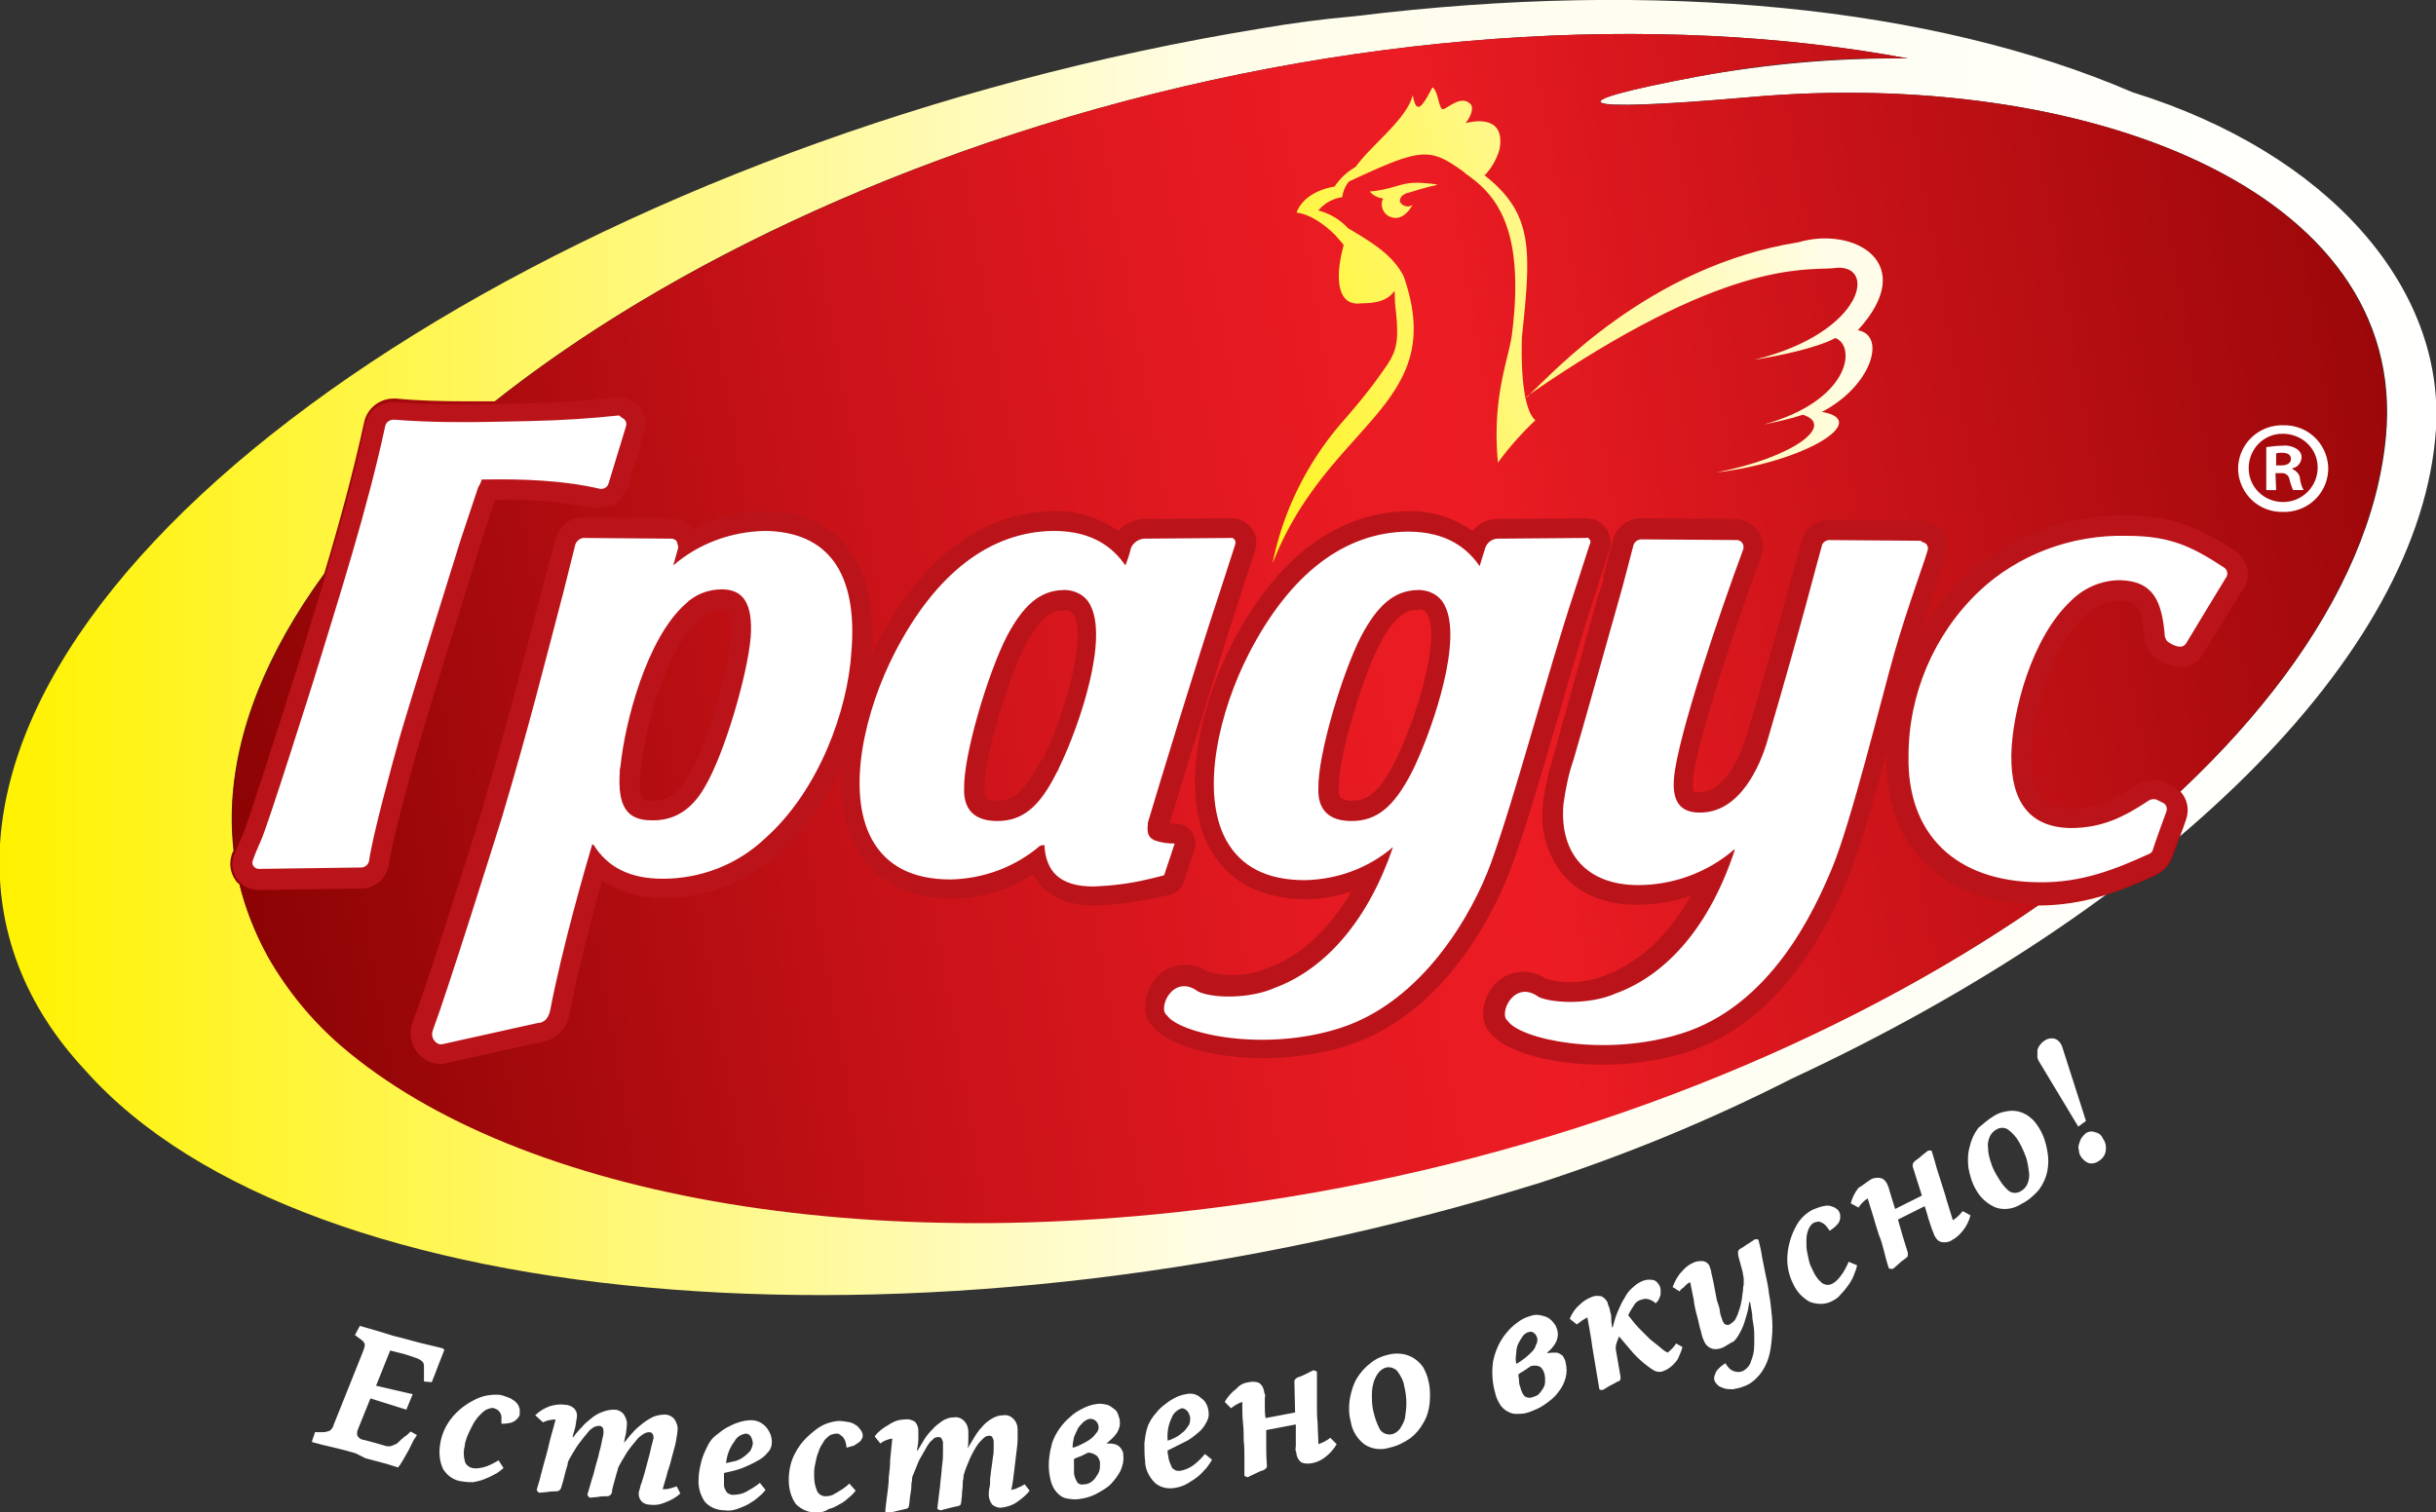 <svg id="Layer_1" xmlns="http://www.w3.org/2000/svg" viewBox="0 0 345.9 214.8"><rect x="0" y="0" width="345.9" height="214.8" fill="#333333" stroke="none"/><style>.st3{fill:#fff}</style><linearGradient id="SVGID_1_" gradientUnits="userSpaceOnUse" x1="39.599" y1="3.401" x2="385.552" y2="3.401" gradientTransform="matrix(1 0 0 -1 -39.64 95.36)"><stop offset="0" stop-color="#fff200"/><stop offset=".5" stop-color="#fffde9"/><stop offset="1" stop-color="#fff"/></linearGradient><path d="M302.8 13.1C274.5.9 235.4-3 192.4 2.3c-4.6.4-9 1-13.1 1.7C85.7 19.2 3 71.5 0 119.9c-.7 12.2 3.6 23 12.1 32.1 31.4 35.4 121.9 42.3 206.5 16 12.3-4 24.2-8.9 35.8-14.8 52.4-24.4 89.4-59.8 91.5-92.3 1.2-20-15.1-39.1-43.1-47.8zm36 48.9c-4.2 45.1-72.4 94.3-155.9 107.9-58 9.4-109.3.2-134.4-21.4-4.1-3.6-7.6-7.9-10.4-12.6-22.2-39.4 29-93 109.7-118.1 43.3-13.5 87.8-16.1 123.1-9.5-10.1-.1-20.1.8-30 2.6-20.2 3.8-18.2 5.1 7.5 2.9 47-4.2 93.7 12.8 90.4 48.2z" fill="url(#SVGID_1_)"/><linearGradient id="SVGID_2_" gradientUnits="userSpaceOnUse" x1="71.13" y1="-20.529" x2="406.34" y2="37.7" gradientTransform="matrix(1 0 0 -1 -39.64 95.36)"><stop offset="0" stop-color="#8b0304"/><stop offset=".07" stop-color="#9b0709"/><stop offset=".27" stop-color="#c81218"/><stop offset=".43" stop-color="#e31921"/><stop offset=".53" stop-color="#ed1c24"/><stop offset="1" stop-color="#8b0304"/></linearGradient><path d="M248.4 13.8c-25.7 2.3-27.7.9-7.5-2.9 9.9-1.9 19.9-2.8 30-2.6-35.3-6.6-79.8-4-123.1 9.5-31 9.7-57.7 23.5-77.5 39.2h-3.7c-4 0-7.4-.1-10.4-.4h-.3c-2 0-3.8 1.4-4.2 3.4-1.5 6.9-3.5 14.3-5.7 21.6-9.5 13.1-14.2 26.4-12.8 39.1 0 .1-.1.3-.2.4l-.1.3c-.4 1.3-.2 2.6.6 3.7.1.2.3.3.5.5.9 3.6 2.3 7.1 4.1 10.4 2.7 4.7 6.2 9 10.4 12.6 25.2 21.6 76.5 30.9 134.4 21.4 41.2-6.7 78.6-22.1 106.5-41.4 6.6 0 11.9-2.1 16.7-4.3 1-.5 1.8-1.3 2.3-2.4.2-.5 2-5.4 2-5.5.5-1.4.2-2.9-.8-4 17-16 27.5-33.4 29.1-50.3 3.4-35.5-43.3-52.5-90.3-48.3z" fill="url(#SVGID_2_)"/><path d="M317.3 78.2c-5.1-3.3-8.7-4.9-15.3-5-11.9-.2-23 5.9-29.1 16.2l2.8-8.7.6-1.8c.4-1.1.2-2.4-.5-3.4s-1.9-1.6-3.2-1.6l-12.8-.1c-1.8 0-3.4 1.1-3.9 2.8l-1 3.5c-1.1 4.3-3.3 12.3-6.9 24.4-.6 1.9-2.7 8-6.8 8-.2 0-.5 0-.7-.1-.1-.3-.2-.7-.1-1v-.7c.5-5.2 6-21.8 9.7-31.7.2-.4.2-.9.2-1.4 0-.8-.2-1.5-.6-2.1-.7-1.1-1.9-1.7-3.2-1.8l-13.5-.1c-1.9 0-3.5 1.3-4 3.1l-1.5 5.8c.1-.2.2-.3.3-.4-.5 1.3-.9 2.6-1.3 4l-6.1 21.9c-.6 1.9-1 3.9-1.3 5.9 0 .6-.1 1.1-.1 1.6-.1 3.3 1 6.4 3.1 8.9 2.4 2.7 6 4.1 10.3 4.1 2.6 0 5.2-.4 7.7-1.3-3.1 5.5-7.2 9.4-11.9 11.2l-.2.1c-2.7 1.1-5.7 1.3-8.5.5-2.4-1.7-5.8-1.2-7.6 1.2-1.5 2-1.9 4.9-.2 6.6 3.3 4 16.6 6.1 27.6 2.7 14.6-4.5 21-19.9 23.2-25 1.5-3.7 3.6-10.9 5.4-17.6v.7c-.1 6 1.7 11.2 5.3 14.8 3.8 3.9 9.3 5.9 16.1 6s12-2.1 16.8-4.3c1-.4 1.7-1.2 2.1-2.2l2-5.5c.1-.4.2-.9.2-1.3 0-1.5-.8-2.8-2.1-3.5l-.8-.4c-1.3-.6-2.8-.5-4 .2-3.3 2.2-5.9 3.5-9.5 3.5-1.4.1-2.8-.4-3.9-1.3-1.1-1.2-1.7-3.3-1.7-6.2.1-5.2 2.5-15.1 7.6-19.9 1.3-1.3 3-2.1 4.9-2.2 2.1 0 3.2.3 3.6 5.4.1 1.2.8 2.3 1.9 3 4.1 2.5 6.1-.2 6.4-.8l5.8-9.4c.4-.6.6-1.3.6-2.1-.1-1.3-.8-2.5-1.9-3.2zm-51.2 13.6l-2.4 8.8c-2 7.4-4.7 17.4-6.4 21.6-1.9 4.5-7.6 18-19.6 21.8-5.2 1.6-10.7 1.9-16 1 3 .2 5.9-.3 8.7-1.4 8.2-3.1 14.8-10.9 18.5-22.1v-.3c.4-1.2-.1-2.5-1.2-3.1-1-.7-2.4-.6-3.4.2-3.3 2.9-7.5 4.5-11.9 4.5-2.7 0-4.8-.8-6.1-2.2-1.2-1.4-1.8-3.2-1.7-5.1 0-.4 0-.7.1-1.1.2-1.6.6-3.3 1.1-4.9L233 84s.8-3.1 1.2-4.6l9.6.1c-2.4 6.6-8.6 24.3-9.1 30.8v1.1c-.1 1.8.5 3.6 1.6 5 1.3 1.3 3 2.1 4.9 2 5.5 0 10-4.3 12.3-12.1 3.6-12.2 5.8-20.2 6.9-24.5l.6-2.1 9 .1-3.9 12zm38.8 26.7c-.2 0-.4 0-.5.1.2 0 .3-.1.5-.1zm4.9-31.5c-.7-3.4-2.7-7.3-8.8-7.4-3.3 0-6.5 1.4-8.8 3.7-6.7 6.2-9.3 18-9.4 23.9-.1 4.5 1 8 3.2 10.2 2.1 2 5 3.1 7.9 3 3.4 0 6.7-.8 9.6-2.5-.1.4-.3.7-.4 1-4.1 1.8-8.5 3.5-13.8 3.5s-9.3-1.5-12-4.3c-2.5-2.6-3.7-6.2-3.7-10.7 0-8.1 3.3-15.8 9.1-21.4 5.2-4.8 12.1-7.4 19.2-7.3 3.8-.1 7.6 1 10.8 3.2-.8 1.5-2 3.5-2.9 5.1zM59.5 105.7c1-3.8 8.6-27.8 8.6-28.1 0 0 1.5-4.6 2.2-6.6 4.7-.2 9.5.3 14.1 1.2l2.9-.4 1.8-2.3 2.4-8.2c.1-.4.2-.7.2-1.1 0-.9-.3-1.7-.9-2.4-.8-.9-2-1.4-3.3-1.3-3.8.4-8 .7-12.3.8l-4.9.1c-4.2.1-9.2.1-14.2-.3-2-.1-3.8 1.2-4.2 3.1-2.3 10.9-6.1 23-9.4 33.7l-.6 1.9c-3.2 10.1-6.8 21.4-7.4 22.7l-1.2 2.8-.1.2c-.7 1.9.4 4.1 2.3 4.7.4.1.9.2 1.3.2l14.5-.2c1.9 0 3.6-1.4 3.9-3.4.4-3 2.6-11.1 3.8-15.4l.5-1.7zm-5.5-1.5l-.5 1.7c-1.1 4.1-2.9 10.7-3.6 14.5l-10.2.1c1.2-2.7 6.1-18.3 7.6-23.2l.6-1.9c3.2-10.4 6.8-22 9.2-32.8 4.7.4 9.4.4 13.3.4l4.9-.1c3.5 0 6.9-.3 10-.6-.5 1.8-.8 2.8-1.2 4-5.2-.9-10.4-1.2-15.6-1h-.3c-1.1.1-2.1.8-2.6 1.9l-.3.7c0 .1-.2.5-.2.6l-2.4 7.4c-.3 1-7.7 24.4-8.7 28.3zm36.9-46.5zm75.2 69.4c.9-.2 1.7-.9 2-1.9l1.5-4.5c.5-1.5-.3-3.1-1.8-3.6-.3-.1-.5-.1-.8-.1-.4 0-.6 0-.9-.1 1.5-5 6.8-22.4 9.9-31.9l2.2-6.8c.1-.4.2-.8.2-1.2 0-.7-.2-1.4-.7-2-.7-.9-1.8-1.5-2.9-1.4l-12.5.1c-1.4.1-2.6.7-3.5 1.7-2.7-1.9-5.9-2.9-9.2-2.8-10.1.1-18.7 6.6-25 18.7-.3.6-.6 1.1-.8 1.7v-.2c.5-7-.9-12.3-4.1-15.8-2.6-2.9-6.4-4.4-11.1-4.4-3.6 0-7.1.9-10.2 2.6-.7-1-1.9-1.5-3.1-1.6l-12.4-.1c-1.9-.1-3.5 1.2-4 3L76.1 87c-2.4 9.4-4.2 16.1-7.7 28.2-.8 2.5-7.7 24.7-9.8 29.9-.5 1.3-.4 2.8.4 4 .8 1.3 2.2 2 3.7 2 .2 0 .4 0 .6-.1l13.5-3c1-.1 1.9-.6 2.7-1.3.7-.8 1.2-1.7 1.4-2.8 1.2-6.5 3.3-14.1 4.6-18.9 2.5 1.7 5.6 2.6 8.6 2.5 6.1.1 12-2.2 16.5-6.3 3.8-3.5 6.8-7.6 8.9-12.3-.4 3.9.3 7.9 2 11.5 1.8 3.3 5.6 7.2 13.7 7.2 4.1 0 8-1.2 11.5-3.4 1.2 2.3 3.7 4.4 8.8 4.4 2.7-.1 5.5-.4 8.1-1l2.5-.5zm-47.9-34.7c-.6 7.7-4.3 18.4-11.4 24.7-3.4 3.2-7.9 5-12.6 4.9-4.7 0-6.5-2-7.5-3.5-.4-.6-.9-1-1.6-1.2l-.3-.1c-1.5-.5-3.1.4-3.5 1.9v.1c-1 3.2-4.2 14.2-6 23.5L64.8 145c2.6-7.5 7.9-24.4 9.1-28 3.6-12.1 5.3-19 7.8-28.4l2.4-9.3 8.7.1-.1.2c-.1.3-.1.5-.1.8 0 .9.5 1.8 1.2 2.4.7.5 1.6.6 2.4.4-.3.2-.7.5-1 .8-6.1 5.4-9.5 18.1-10.2 24.9l-.1.9c-.2 2.3-.2 5.5 1.9 7.7 1.4 1.4 3.4 2.2 5.4 2.1 2.9 0 7-1 9.9-6 3.1-5.2 6.6-17.2 7-22.8 0-.5.1-1 .1-1.6.1-2.2-.6-4.4-1.9-6.1-1.3-1.3-3.1-2.1-5-2-1.5 0-3.1.3-4.4 1 3-2.4 6.7-3.7 10.5-3.7 3.1 0 5.4.9 7 2.6 2.3 2.1 3.2 6.1 2.8 11.4zm-19-4.3c.9-.9 2-1.4 3.3-1.4.3 0 .6 0 .9.2.1.1.6.7.4 3.4-.3 4.7-3.5 15.8-6.2 20.2-1.7 2.9-3.6 3.2-5 3.2-.4.1-.9 0-1.3-.3-.1-.1-.6-.7-.4-3.4l.1-.7c.6-6.2 3.6-17.2 8.2-21.2zm48.3 20.4c-2.5 4.8-4.3 5.2-5.9 5.2-.5.1-1.1-.1-1.5-.3-.3-.4-.4-.9-.3-1.4-.1-4.3 3.3-15.5 5.7-20.2 2.3-4.5 4.1-5.1 5.5-5.1.6-.2 1.2.2 1.5.7 1.7 3.1-1 13.3-4.4 20.4-.2 0-.6.7-.6.7zm14.9 13.6c-2.3.5-4.6.8-7 .9-3.7 0-4-1.3-4.1-3.2-.1-1.6-1.4-2.8-3-2.7h-.1c1.9-1.7 3.4-3.7 4.5-6l.4-.9c.1-.2 8.5-17.8 4.3-25.6-1.3-2.4-3.8-3.8-6.5-3.6-5.7.1-8.7 4.7-10.5 8.2-2.8 5.5-6.4 17.6-6.3 22.9-.1 2 .6 4 2 5.4 1.5 1.4 3.5 2.1 5.6 2 .9 0 1.7-.1 2.6-.3-2.7 1.8-5.9 2.8-9.1 2.9-4.3 0-7.1-1.3-8.6-4.2-3.2-5.9-.5-16.5 3.3-23.9 3.6-7.1 10.1-15.5 20-15.6 4.6 0 6.6 1.9 7.8 3.7.9 1.3 2.7 1.6 4 .7.5-.4.9-.9 1.1-1.5 0 0 .4-1.4.5-1.8l8.7-.1-1.3 4c-3.3 10.1-9.1 29.1-10.2 32.8l-.1.4c-.1.4-.1.9-.1 1.3-.1 1.8 1 3.5 2.7 4.2h-.6zm58.8-20.1c1.7-5.9 3.5-12.1 5.1-17l2.2-6.8c.6-1.8-.3-3.8-2.1-4.4-.4-.1-.9-.2-1.3-.2l-12.5.1c-1.4 0-2.7.7-3.5 1.7-2.7-1.9-5.9-2.9-9.1-2.8-10.1.1-18.7 6.6-25 18.7-4.3 8.3-7.7 21-3.2 29.2 1.8 3.3 5.6 7.2 13.7 7.2 2.2 0 4.4-.4 6.4-1.1-3.1 5.3-7.1 9.1-11.7 10.8l-.2.1c-2.7 1.1-5.7 1.3-8.5.5-2.4-1.7-5.8-1.2-7.6 1.2-1.5 2-1.9 4.9-.2 6.6 3.3 4.1 16.6 6.2 27.6 2.7 15.1-4.8 22-21.8 23.2-25.1 2.1-5.5 4.4-13.6 6.7-21.4zm-31.6 41.1c-5.3 1.6-10.9 1.9-16.3.9 3.1.3 6.1-.2 9-1.3 8.1-3.1 14.7-10.8 18.4-21.7.1-.3.1-.6.1-.9 0-.9-.5-1.8-1.2-2.3-.4-.3-.9-.4-1.4-.5 2-1.7 3.6-3.8 4.8-6.2l.4-.9c.1-.2 8.5-17.8 4.3-25.7-1.3-2.4-3.8-3.8-6.5-3.6-5.7.1-8.7 4.7-10.5 8.2-2.8 5.5-6.4 17.6-6.3 22.9-.1 2 .6 4 2 5.4 1.5 1.4 3.5 2.1 5.6 2 .9 0 1.7-.1 2.6-.3-2.7 1.8-5.9 2.9-9.1 2.9-4.3 0-7.1-1.3-8.6-4.2-3.2-5.9-.5-16.5 3.3-23.9 3.6-7.1 10.1-15.5 20-15.6 4.6 0 6.6 1.9 7.8 3.7.9 1.3 2.7 1.6 4 .7.5-.4.9-.9 1.1-1.5l.5-1.8 8.7-.1c-.6 1.9-1.3 4-1.3 4-1.6 5-3.5 11.2-5.2 17.2-2.2 7.7-4.6 15.7-6.5 21.1-3 7.9-9.9 18.4-19.7 21.5zm2.4-29.4c-.6.1-1.1-.1-1.6-.4-.3-.4-.4-.9-.3-1.4-.1-4.3 3.3-15.5 5.7-20.2 2.3-4.5 4.1-5.1 5.5-5.1.6-.1 1.2.1 1.4.7 1.7 3.1-1 13.3-4.4 20.4l-.4.8c-2.5 4.8-4.3 5.2-5.9 5.2zm-9.6 29h-.2.2zm48 .9h-.2.2z" fill="#ba141a"/><path class="st3" d="M302 76.1c6 0 9.1 1.4 13.8 4.5.5.3.6 1 .3 1.4 0 0-5 8.2-5.7 9.4-.6.9-1.9.2-2.5-.2-.3-.2-.4-.5-.5-.8-.4-5-1.6-7.9-6.4-8-2.6 0-5.1 1.1-6.9 2.9-5.7 5.3-8.4 16-8.5 21.9-.1 6.8 2.7 10.3 8.4 10.4 4.4 0 7.5-1.5 11.1-3.9.3-.2.8-.3 1.2-.1l.8.4c.5.2.7.8.5 1.3 0 0-1.8 4.9-1.9 5.4-.1.3-.3.5-.6.6-4.6 2.1-9.5 4.1-15.6 4-11.8-.1-18.7-6.8-18.5-17.9 0-8.8 3.6-17.3 10-23.4 5.5-5.2 13.1-8.1 21-7.9zM88.7 59.6c.2.2.3.6.2.9l-2.5 8.2c-.1.3-.3.5-.5.6-.2.1-.5.2-.8.1-5.2-1.2-11-1.4-16.5-1.3h-.2c-.1.4-.3.8-.5 1.1l-2.5 7.5s-7.6 24.3-8.7 28.2-3.8 13.8-4.3 17.4c-.1.5-.6.9-1.1.9l-14.5.2c-.3 0-.6-.1-.8-.4-.2-.2-.2-.5-.1-.8.3-.9.7-1.8 1.1-2.7.9-1.8 7.6-23.1 7.6-23.1 3.5-11.4 7.6-24.2 10.1-35.9.1-.5.6-.9 1.2-.9 5.1.4 10.2.4 14.5.3l4.9-.1c4.6-.1 8.9-.4 12.6-.8.3.3.6.4.8.6zm11.3 52.3c-1.8 3.1-4.3 4.7-7.5 4.6-3.5 0-4.8-2-4.5-6.8 0-.3 0-.5.1-.8.6-6.2 3.7-18.2 9.2-23.1 1.4-1.4 3.3-2.1 5.2-2.1 3.1 0 4.4 2.1 4.1 6.7-.4 5.2-3.7 16.7-6.6 21.5zm8.6-36.5c-4.8.1-9.4 1.8-13 4.9.3-1.1.7-2.5.7-2.5v-.2l-.2-.7c-.2-.3-.5-.4-.8-.4l-12.4-.1c-.5 0-1 .4-1.2.9L80 84.1c-3 11.4-4.7 18.4-8.7 31.9-1 3.2-7.8 24.9-9.8 30.2-.2.5-.2 1 .1 1.5.3.4.7.7 1.2.6l13.5-3c.5 0 .9-.2 1.2-.5.3-.3.5-.8.6-1.2 1.8-9.4 5.2-21 6-23.7l.2.1c2 3.2 5.2 4.8 9.8 4.8 5.4 0 10.6-2 14.5-5.7 7.7-6.8 11.8-18.3 12.3-26.6.9-11.1-3.3-17-12.3-17.1zm66.3 1l-12.5.1c-.8.1-1.5.6-1.8 1.3-.2.8-.4 1.5-.8 2.5-1.6-2.3-4.4-4.9-10.2-4.9-9 .1-16.7 6-22.5 17.2-4.3 8.3-7 19.8-3.3 26.6 2.1 3.8 5.8 5.7 11.2 5.7 4.7-.1 9.2-1.8 12.7-4.8l.6-.1c.2 3.8 2.2 5.9 7 5.9 2.5-.1 5.1-.4 7.6-1 .9-.2 1.7-.4 2.4-.6l1.5-4.5c-.9 0-1.8-.1-2.7-.4-1.3-.5-1.2-1.4-1.1-2.6 1.4-4.7 6.9-22.8 10.2-32.7l2.2-6.8c.1-.3 0-.7-.3-.8 0-.1-.1-.2-.2-.1zm-33.3 40.2c-3.1 0-4.8-1.5-4.7-4.6-.1-4.8 3.4-16.4 6-21.5 2.4-4.6 4.8-6.6 8-6.7 1.6-.1 3.2.7 3.9 2.1 2.6 4.8-1.4 16.9-4.4 23.1-.1.3-.3.6-.4.8-2.4 4.8-4.8 6.8-8.4 6.8zm83.6-40.2l-12.5.1c-.8 0-1.5.5-1.8 1.3l-.8 2.6c-1.6-2.3-4.4-4.9-10.2-4.9-9 .1-16.7 6-22.5 17.2-4.3 8.3-7 19.8-3.3 26.6 2.1 3.8 5.8 5.7 11.2 5.7 4.6-.1 9-1.7 12.5-4.7-3.5 10.3-9.5 17.3-16.8 20-3.6 1.6-8.9 1.5-10.9.5-3.5-2.6-5.8 2.4-4.4 3.4 1.8 2.6 13.7 5.3 24.6 1.8 11.8-3.8 18.8-16.3 21.4-23.4 3.5-9.7 8-26.9 11.8-38.4l2.2-6.8c.2-.3.2-.7-.1-.9 0-.1-.2-.2-.4-.1zm-33.3 40.2c-3.1 0-4.8-1.5-4.7-4.6-.1-4.8 3.4-16.4 6-21.5 2.4-4.6 4.8-6.6 8-6.7 1.6-.1 3.2.7 3.9 2.1 2.6 4.8-1.4 16.9-4.3 23.1l-.4.8c-2.5 4.8-4.9 6.8-8.5 6.8zm80.7-39.8l-12.8-.1c-.5 0-1 .3-1.1.8-.6 2-2.8 10.9-7.8 27.9-.9 3-3.7 10.1-9.6 10-2.7 0-3.9-1.6-3.6-4.9.5-5.9 6.6-23.8 9.8-32.4.2-.5 0-1.1-.5-1.3-.1-.1-.3-.1-.4-.1l-13.5-.1c-.6 0-1.1.4-1.2 1l-1.5 5.7s-6.4 22.8-7 24.7c-.7 2-1.1 4.1-1.4 6.2-.6 7.1 3.4 11.5 10.6 11.5 5 0 9.9-1.8 13.7-5.1v.2c-3.5 10.6-9.5 17.6-16.9 20.3-3.6 1.6-8.9 1.4-10.9.5-3.5-2.6-5.8 2.4-4.4 3.4 1.8 2.6 13.7 5.2 24.6 1.8 12.9-4 19-17.7 21.4-23.4 2.7-6.4 7.1-24.4 8.9-30.7s4.5-13.6 4.7-14.5c.2-.5-.1-1.1-.7-1.2-.2-.2-.3-.2-.4-.2z"/><linearGradient id="SVGID_3_" gradientUnits="userSpaceOnUse" x1="195.326" y1="55.18" x2="391.745" y2="108.57" gradientTransform="matrix(1 0 0 -1 -39.64 95.36)"><stop offset="0" stop-color="#fff200"/><stop offset=".5" stop-color="#fffde9"/><stop offset="1" stop-color="#fff"/></linearGradient><path d="M198.4 26.4c-1.3.4-2.6.7-3.9.8.5.6 1.2.9 1.9 1-.5 1 0 2.2 1 2.6 1 .4 2.1.1 3.2-1.7l-.2.1c-.6.3-1.3 0-1.6-.5-.1-.5.2-.9.6-1.1h-.1.1c.2-.1.3-.2.5-.2 1.3-.4 2.6-.8 4-1.1l.2-.1c-3-.4-4-.3-5.7.2z" fill="url(#SVGID_3_)"/><linearGradient id="SVGID_4_" gradientUnits="userSpaceOnUse" x1="199.4" y1="40.385" x2="395.58" y2="93.705" gradientTransform="matrix(1 0 0 -1 -39.64 95.36)"><stop offset="0" stop-color="#fff200"/><stop offset=".5" stop-color="#fffde9"/><stop offset="1" stop-color="#fff"/></linearGradient><path d="M216.1 47.9c1.3-12.3 1.7-17.5-5.3-23 1-1 1.7-2.3 2.1-3.6 1.1-5.6-4.8-3.8-4.8-3.8s1.3-1.6.8-2.6c-1.4-1.7-3.6.8-4.1.6s-.6-2.6-1.4-3.1c-1.6 3.1-2.3 3.8-2.8 1.1-.8 3.4-5.9 7.1-8.1 10.2-1.2.7-2.2 1.6-3 2.8 0 0-4.2.5-5.4 3.7 2.8.3 5.6 3.3 5.6 3.3.4.5.8.9 1.1 1.3-1.3 4.7-.9 8.6 2.3 8.3.7-.1 3.6.2 4.9-1.8.1.5 0 1.3.2 2.8.6 5.6-.2 6.3-2.7 9.8-1.3 1.8-3.2 4.1-4.7 5.8-5.1 5.8-8.6 12.8-10.1 20.3 7.9-20.2 25.1-22.3 18.6-40.8-1.6-3-4.2-4.6-7.9-6.8a8.62 8.62 0 0 0-4.2-2.5c.9-1.1 2.1-1.7 3.4-1.9.1-.9.5-1.7 1-2.3 0 .1 0 .1-.1.1 10.3-4.8 11.4-4.9 16.2-1.5l.6.5c4 2.8 8.3 7.5 6.4 22.6-.4 3.4-2.9 8.9-2 18.3 1.6-2.2 3.4-4.2 5.3-6 .2-.1-2.2-.5-1.9-11.8z" fill="url(#SVGID_4_)"/><linearGradient id="SVGID_5_" gradientUnits="userSpaceOnUse" x1="203.145" y1="24.609" x2="401.205" y2="78.449" gradientTransform="matrix(1 0 0 -1 -39.64 95.36)"><stop offset="0" stop-color="#fff200"/><stop offset=".5" stop-color="#fffde9"/><stop offset="1" stop-color="#fff"/></linearGradient><path d="M217.3 56l-.6.4c.2 0 .4-.2.6-.4z" fill="url(#SVGID_5_)"/><linearGradient id="SVGID_6_" gradientUnits="userSpaceOnUse" x1="204.571" y1="21.458" x2="400.701" y2="74.778" gradientTransform="matrix(1 0 0 -1 -39.64 95.36)"><stop offset="0" stop-color="#fff200"/><stop offset=".5" stop-color="#fffde9"/><stop offset="1" stop-color="#fff"/></linearGradient><path d="M263.8 46.9c8.8-9.6-.6-14.8-8.4-12.5-21.4 3.4-35.2 18.9-38.2 21.6 27.5-19 38.9-17.6 43-17.9 6.5-1.1 4.8 9.1-11.1 13 9.1-1.5 11.5-3.1 11.5-3.1 3 1.1 2.2 8.9-10.2 12.3 1.9-.4 3.8-.8 5.6-1.4 4.7 1.5-1.4 6.1-12.3 8.2 12.6-1.5 22.1-7.4 15-8.6 7.1-3.7 9.2-10.9 5.1-11.6z" fill="url(#SVGID_6_)"/><path class="st3" d="M324.2 60.4c3.4-.1 6.2 2.5 6.4 5.9.1 3.4-2.5 6.2-5.9 6.4h-.5c-3.4.1-6.2-2.5-6.4-5.9-.1-3.4 2.5-6.2 5.9-6.4h.5zm-.1 1.2c-2.7 0-4.8 2.2-4.8 4.9s2.2 4.8 4.9 4.8 4.9-2.2 4.9-4.9-2.2-4.8-5-4.8zm-.9 8h-1.4v-6.1c.8-.1 1.5-.2 2.3-.2.7-.1 1.5.1 2.1.5.4.3.7.8.6 1.3-.1.7-.6 1.3-1.3 1.4v.1c.6.3 1.1.8 1.1 1.5.1.5.2 1 .5 1.5h-1.5c-.2-.5-.4-1-.5-1.5-.1-.6-.6-1-1.3-.9h-.7l.1 2.4zm0-3.5h.7c.8 0 1.4-.3 1.4-.9s-.4-.9-1.3-.9c-.3 0-.5 0-.8.1v1.7z"/><path class="st3 hidden-path" d="M50.5 206.4l-1.4-.4-1.6-.4-1.7-.4-1.5-.4c0-.2.1-.4.2-.7s.2-.5.2-.7h1.2c.3 0 .6-.1.9-.2.3-.2.5-.5.6-.9l4.2-10.5c.1-.3.2-.6.2-.9-.1-.3-.3-.5-.6-.7l-.8-.6.7-1.3 1.4.4 1.7.5 1.6.5 1.2.3 2.6.7 2.5.6.8.2s0 .1.1.1l.1.1-.9 2.3c-.3.8-.6 1.6-.9 2.3l-1.1-.1v-2c0-.3 0-.6-.2-.8-.2-.2-.5-.4-.8-.5-.6-.2-1.1-.4-1.8-.6l-2-.5-2 5 2.6.6 2.6.6-.9 2.2-5.1-1.6-1.7 4.2c-.1.2-.2.5-.2.7 0 .2 0 .3.1.5l.3.3c.2.1.4.2.6.2l1.5.4 1.4.4c.2.1.4.1.6.1.2 0 .3 0 .5-.1s.3-.1.5-.2.4-.3.5-.4l.3-.3c.2-.1.3-.3.5-.4s.4-.3.5-.4l.3-.3.9.5-.5.8-.7 1.4-.8 1.4-.5.8c-.1 0-.1 0-.1.1s-.1.1-.1.1l-1.6-.5-1.5-.4-1.5-.4-1.4-.7zm15.2 4c-1.2-.1-2.2-.8-2.8-1.8-.5-1.1-.6-2.3-.4-3.5.2-1.4.8-2.7 1.7-3.8.9-1.1 2.1-2 3.4-2.6 1-.5 2.2-.7 3.4-.6.5.1 1 .3 1.5.5.3.2.7.4.9.7.2.2.3.5.4.8v.7c0 .2-.1.4-.2.5-.1.2-.3.3-.5.5-.2.1-.5.3-.8.3-.4.1-.8.1-1.1.1v-1c0-.2-.1-.4-.2-.6-.1-.1-.2-.3-.4-.4-.1-.1-.3-.1-.4-.2-.3-.1-.6 0-.9.1-.3.1-.6.3-.9.6-.3.3-.6.6-.8.9-.3.4-.5.8-.7 1.2-.2.4-.4.8-.6 1.3-.1.4-.3.8-.3 1.2-.2.7-.2 1.5 0 2.2.1.5.6.9 1.1 1 .5.1 1 0 1.5-.1.8-.2 1.5-.6 2.2-1l.7 1.1c-.4.3-.8.7-1.3.9-.5.3-1 .5-1.5.7-.5.2-1 .3-1.5.4-.5 0-1 0-1.5-.1zm14.5-10.9c.5 0 1 .2 1.4.6.3.4.4.8.3 1.3-.1.4-.1.8-.2 1.2-.1.5-.3 1-.4 1.5h.1c.3-.4.7-.9 1.2-1.4.4-.5.9-.9 1.4-1.3.5-.4 1-.7 1.6-.9.5-.2 1.1-.3 1.6-.3.6 0 1.1.3 1.4.7.3.5.5 1 .4 1.6 0 .3-.1.7-.1 1-.1.4-.2.9-.3 1.4.4-.4.7-.9 1.2-1.4.4-.5.9-.9 1.4-1.3.5-.4 1-.7 1.6-1 .5-.2 1.1-.3 1.6-.3.6 0 1.1.3 1.4.7.3.5.5 1 .4 1.6 0 .3-.1.8-.2 1.4s-.3 1.3-.5 2c-.2.8-.4 1.6-.7 2.4-.2.9-.5 1.7-.7 2.5.3 0 .7 0 1-.1.3-.1.7-.2 1-.3l.5 1c-.6.6-1.4 1-2.2 1.3-.7.3-1.4.4-2.1.3-.5 0-1-.2-1.3-.6-.3-.4-.4-1-.2-1.5.1-.2.1-.6.3-1l.4-1.3.4-1.5.4-1.5c.1-.5.2-.9.3-1.3.1-.2.1-.5.2-.7 0-.2 0-.4-.1-.6-.1-.2-.3-.3-.5-.3-.3 0-.6.1-.9.3-.3.2-.7.5-.9.8-.5.6-1 1.2-1.4 1.8-.4.7-.8 1.3-1.1 1.9-.1.2-.2.4-.2.6-.1.3-.2.6-.3 1-.1.4-.2.7-.3 1.1-.1.4-.2.7-.2 1 0 .1-.1.3-.2.4-.1.1-.3.2-.5.2-.5 0-.9 0-1.3.1l-1.1.1-.2-.1c-.1-.1-.1-.2-.2-.3l.7-2.4c.2-.5.3-1.1.5-1.8s.4-1.3.5-1.9c.2-.6.3-1.2.4-1.7.1-.4.2-.8.2-1.1 0-.2 0-.4-.1-.6-.1-.2-.3-.3-.5-.3-.3 0-.6.1-.8.2-.3.2-.6.4-.8.7-.5.6-1 1.2-1.5 1.9-.4.6-.8 1.3-1.2 2-.1.2-.2.4-.2.7-.1.3-.2.7-.3 1l-.3 1.2c-.1.4-.2.7-.3 1 0 .1-.1.3-.2.4-.1.1-.3.2-.5.2-.4 0-.9 0-1.3.1l-1.1.1-.2-.1c-.1-.1-.1-.2-.2-.3.3-.9.5-1.7.7-2.5s.4-1.5.6-2.2c.2-.7.4-1.5.6-2.4l.8-2.9c-.6 0-1.2.1-1.8.4l-1.1-1c.6-.6 1.3-1 2.1-1.3.7-.2 1.4-.3 2.1-.2zm29.4 5.3c0 .6-.2 1.1-.6 1.5-.4.5-.9.9-1.5 1.2-.7.4-1.4.7-2.1 1-.8.3-1.7.5-2.6.7v1.7c0 .3.1.5.2.7.1.2.2.4.4.5.2.1.4.2.6.2.6 0 1.3-.1 1.9-.4.7-.4 1.4-.8 2-1.3l.8 1c-.3.4-.6.7-1 1-.4.4-.9.7-1.4 1-.5.3-1.1.5-1.6.7-.6.2-1.2.3-1.8.2-1 0-2.1-.4-2.8-1.2-.7-1-1-2.2-.9-3.3 0-.8.2-1.7.4-2.5s.6-1.6 1-2.4c.3-.5.6-.9 1-1.2.5-.4 1-.8 1.5-1.1.6-.3 1.1-.6 1.8-.8.6-.2 1.2-.3 1.8-.3.8 0 1.6.4 2.1 1s.8 1.3.8 2.1zm-6.5 3c.4-.1.8-.2 1.3-.3.4-.1.8-.3 1.2-.6.3-.2.6-.5.9-.8.2-.3.3-.6.4-1 0-.4-.1-.8-.3-1.1-.1-.2-.4-.4-.7-.4-.7.1-1.3.5-1.6 1.1-.7.9-1.1 2-1.2 3.1zm13 7c-1.2.1-2.3-.4-3.1-1.2-.7-1-1-2.2-1-3.4 0-1.4.3-2.8 1-4 .7-1.3 1.7-2.3 2.9-3.2.9-.7 2-1.1 3.2-1.2.5 0 1 .1 1.6.2.4.1.7.3 1 .5.2.2.4.4.6.7.1.2.2.4.2.6 0 .2 0 .4-.1.5-.1.2-.2.4-.4.5-.2.2-.5.3-.7.5-.4.1-.7.2-1.1.3 0-.3-.1-.7-.2-1-.1-.2-.2-.4-.4-.6-.1-.1-.3-.2-.4-.3-.1-.1-.3-.1-.4-.1-.3 0-.6.1-.9.2-.3.2-.5.4-.8.7-.2.3-.4.7-.6 1-.2.4-.3.8-.5 1.3-.1.4-.2.9-.3 1.4-.1.4-.1.9-.1 1.3 0 .8.1 1.5.4 2.2.2.5.7.8 1.2.8s1-.1 1.4-.4c.7-.4 1.4-.8 2-1.4l.9 1c-.3.4-.7.8-1.1 1.1-.4.4-.9.7-1.3.9-.5.3-.9.5-1.4.6-.6.4-1.1.5-1.6.5zm12.3-13.2c.5-.1 1 0 1.5.3.3.3.5.8.5 1.2v1.3c0 .5-.1 1-.2 1.6h.1l.9-1.5c.3-.5.7-1 1.2-1.5.4-.5.9-.8 1.4-1.2.5-.3 1-.5 1.6-.5.6-.1 1.1.1 1.5.5.4.4.6 1 .6 1.5v1c0 .4 0 .9-.1 1.4l.9-1.5c.3-.5.7-1.1 1.1-1.5.4-.5.9-.9 1.4-1.2.5-.3 1-.5 1.6-.5.6-.1 1.1.1 1.5.5.4.4.6.9.6 1.5v1.4c0 .6-.1 1.3-.2 2.1s-.2 1.6-.3 2.5c-.1.9-.2 1.7-.4 2.6.3-.1.6-.1.9-.3.3-.1.7-.3 1-.5l.7.9c-.5.7-1.2 1.2-1.9 1.7-.6.4-1.3.6-2 .7-.5.1-1-.1-1.4-.4-.3-.4-.5-.9-.5-1.4 0-.2 0-.6.1-1s.1-.9.1-1.4c.1-.5.1-1 .2-1.5l.2-1.5c.1-.5.1-.9.1-1.3v-.9c0-.2-.1-.4-.2-.6-.1-.2-.3-.2-.5-.2-.3 0-.6.2-.8.4-.3.3-.6.6-.8.9-.4.6-.8 1.3-1.1 2-.3.7-.6 1.4-.8 2.1-.1.2-.1.5-.1.7-.1.3-.1.6-.1 1s-.1.7-.1 1.2c0 .4-.1.7-.1 1.1 0 .1-.1.3-.1.4-.1.1-.3.2-.4.2-.5.1-.9.2-1.3.3-.4.1-.8.2-1.1.3l-.3-.1c-.1 0-.2-.1-.2-.2l.3-2.5c.1-.5.1-1.1.2-1.8s.1-1.3.2-2 .1-1.2.1-1.8v-1.2c0-.2-.1-.4-.2-.6-.1-.2-.3-.2-.5-.2-.3 0-.6.1-.8.4-.3.2-.5.5-.7.8l-1.2 2.1c-.3.7-.6 1.5-.9 2.2-.1.2-.1.5-.1.7-.1.3-.1.7-.1 1.1l-.2 1.3c0 .4-.1.7-.1 1 0 .1-.1.3-.1.4-.1.1-.3.2-.4.2-.4.1-.9.2-1.3.3-.4.1-.8.2-1.1.3l-.3-.1c-.1 0-.2-.1-.2-.2.1-.9.2-1.8.3-2.5s.2-1.5.2-2.3c.1-.8.2-1.6.2-2.5l.3-3c-.6.1-1.2.3-1.7.7l-.8-1c.5-.7 1.2-1.2 1.9-1.6.9-.6 1.6-.8 2.3-.8zm28.7 3.4c.4 0 .8 0 1.2.1.3.1.5.2.7.4.2.2.3.4.4.6.1.2.1.4.1.6.1.8-.1 1.5-.4 2.2-.4.7-.8 1.3-1.4 1.9-.6.6-1.4 1-2.1 1.4-.8.4-1.6.6-2.4.7-.6.1-1.2 0-1.8-.1-.5-.1-.9-.4-1.2-.7-.3-.3-.6-.7-.8-1.2-.2-.5-.3-1-.4-1.6-.2-1.5 0-2.9.4-4.4.5-1.4 1.4-2.7 2.6-3.7.5-.5 1.2-.9 1.8-1.2.6-.3 1.2-.5 1.9-.6.5-.1 1 0 1.5.1.4.1.7.4 1 .6.3.2.5.5.6.9.1.3.2.5.2.8.1.6-.1 1.2-.4 1.7-.5.7-1 1.1-1.5 1.5zm-3.1 5.8c.3 0 .6-.1.9-.3.3-.2.5-.4.7-.7.2-.3.4-.6.5-.9.1-.4.1-.7.1-1.1 0-.4-.2-.7-.4-1-.4-.3-.8-.5-1.3-.5l-1 .5c-.3.1-.6.2-1 .4v1.9c0 .5.2.9.4 1.3s.6.5 1.1.4zm2-8.1c0-.3-.1-.6-.4-.9-.2-.2-.5-.3-.8-.3-.3 0-.6.2-.9.4-.3.3-.6.6-.8.9-.2.4-.4.8-.6 1.3-.1.5-.2 1-.2 1.5.5-.1.9-.3 1.3-.5s.8-.4 1.2-.7c.3-.2.6-.5.8-.8.3-.3.4-.6.4-.9zm15.6-2.3c.1.6 0 1.1-.3 1.6-.3.6-.7 1.1-1.2 1.5-.6.5-1.2 1-1.9 1.3l-2.4 1.2v.4l.1.4c0 .3.1.6.2.9.1.2.2.5.3.7.1.2.3.3.5.4.2.1.4.1.6.1.6-.1 1.2-.3 1.8-.7.7-.5 1.2-1 1.8-1.7l1 .8c-.2.4-.5.8-.8 1.2-.4.4-.7.8-1.2 1.2-.5.4-1 .7-1.5 1-.5.3-1.1.5-1.7.6-1 .2-2.1 0-2.9-.7-.8-.8-1.4-1.9-1.4-3.1-.1-.8-.1-1.7-.1-2.5.1-.9.2-1.7.5-2.5.2-.5.5-1 .8-1.4.4-.5.8-1 1.3-1.4.5-.4 1-.8 1.6-1.1.5-.3 1.1-.5 1.7-.6.8-.2 1.6 0 2.2.6.5.3.9 1 1 1.8zm-5.8 4.2c.4-.1.8-.3 1.2-.5.4-.2.7-.5 1.1-.8.3-.3.5-.6.7-.9.2-.3.2-.7.2-1.1-.1-.4-.2-.7-.5-1-.2-.2-.5-.3-.7-.3-.6.2-1.2.7-1.4 1.3-.5 1-.7 2.1-.6 3.3zm11.5-8.3c.5-.1 1-.1 1.5.1.4.3.6.7.7 1.2 0 .1 0 .2.1.4s0 .4 0 .6v1.1c0 .5 0 1 .1 1.7l4.2-.8-.1-4.3c0-.1 0-.3.1-.4.1-.1.2-.2.4-.3.4-.1.8-.3 1.2-.5l1-.5.3.1c.1 0 .2.1.2.2v4.8c0 .8 0 1.6.1 2.4 0 .9.1 1.9.1 3 .6-.2 1.2-.5 1.7-.9l.9.9c-.4.7-1 1.4-1.7 1.9-.5.4-1.2.7-1.8.8-.5.1-1 .1-1.5-.1-.4-.3-.6-.7-.7-1.1 0-.1 0-.3-.1-.5s0-.5 0-.8v-3l-4.2.8v2.2c0 .8 0 1.7.1 2.8 0 .1 0 .3-.1.4-.1.1-.2.2-.4.3-.4.1-.8.3-1.2.5-.4.2-.7.3-1 .5l-.3-.1c-.1 0-.2-.1-.2-.2v-2.6c0-.8 0-1.5-.1-2.3 0-.8 0-1.6-.1-2.5-.1-.9-.1-1.9-.1-3-.6.2-1.1.5-1.6.9l-.9-.9c.4-.7 1-1.4 1.7-1.9.4-.5 1-.8 1.7-.9zm19.8-3.9c.7-.2 1.4-.2 2.1-.1 1.2.2 2.2.9 2.9 1.9.3.6.6 1.2.7 1.8.3 1.1.3 2.2.2 3.3-.1 1-.4 2-.9 2.8-.5.9-1.1 1.6-1.9 2.2-.9.6-1.9 1.1-2.9 1.3-1.2.4-2.6.2-3.6-.5-1-.8-1.7-1.9-1.9-3.2-.3-1.1-.3-2.3-.1-3.4.2-1 .5-2 1-2.8.5-.8 1.1-1.5 1.9-2.1.7-.6 1.6-1 2.5-1.2zm-.2 1.8c-.5.1-.9.4-1.2.8-.3.4-.6 1-.7 1.5-.2.7-.2 1.3-.2 2 0 .8.1 1.6.3 2.3.2.8.5 1.6.9 2.3.4.5 1 .7 1.6.6.5-.1.9-.4 1.2-.8.3-.5.6-1 .7-1.5.1-.7.2-1.4.2-2.1 0-.8-.1-1.6-.3-2.4-.1-.8-.5-1.5-1-2.2-.4-.4-1-.6-1.5-.5zm22.8-2c.4-.1.8-.1 1.2-.1.3 0 .5.1.8.3.2.1.3.3.4.5.1.2.2.4.2.6.2.7.2 1.5 0 2.2-.2.8-.6 1.5-1.1 2.1-.5.7-1.2 1.2-1.9 1.7s-1.5.8-2.3 1.1c-.6.2-1.2.2-1.8.2-.5 0-.9-.2-1.4-.5-.4-.3-.7-.6-.9-1-.3-.5-.5-1-.6-1.5-.4-1.4-.5-2.9-.3-4.4.3-1.5.9-2.9 1.9-4.1.5-.6 1-1.1 1.6-1.5.5-.4 1.1-.7 1.8-.9.5-.2 1-.2 1.5-.1.4.1.8.2 1.1.4.3.2.6.5.8.8.2.2.3.5.4.8.2.6.1 1.2-.1 1.7-.3.6-.7 1.1-1.2 1.5l-.1.2zm-1.4-2.1c-.1-.3-.2-.6-.5-.8-.2-.2-.5-.2-.8-.1-.3.1-.6.3-.8.6-.2.3-.4.6-.6 1-.2.4-.3.9-.3 1.4-.1.5-.1 1 0 1.5.4-.2.8-.5 1.2-.8.4-.3.7-.6 1-.9.3-.3.5-.6.6-1 .2-.3.2-.6.2-.9zm-.6 8.3c.3-.1.6-.2.8-.4.2-.2.4-.5.6-.8.2-.3.3-.7.3-1 0-.4 0-.7-.1-1.1-.1-.4-.3-.7-.5-.9-.4-.3-.9-.3-1.4-.2l-.9.6c-.2.2-.6.3-.9.6 0 .3.1.6.1 1 0 .3.1.6.2.9.1.4.3.9.6 1.2.3.2.7.3 1.2.1zm7.7-11.3c-.2.1-.5.3-.7.4-.3.2-.5.4-.8.6l-1-.8c.3-.8.8-1.5 1.4-2 .5-.5 1-.8 1.7-1.1.4-.2.9-.2 1.4-.1.4.2.8.6.9 1 0 .1.1.4.2.6s.1.5.2.8.1.6.1 1 .1.7.1 1h.1c.2-.8.4-1.5.7-2.2.3-.7.6-1.4 1-2 .3-.6.7-1.1 1.2-1.5.4-.4.9-.7 1.4-.9.5-.2 1-.2 1.5-.1.4.1.7.5.9.9 0 .1.1.3.1.4v.6c0 .2-.1.5-.2.7-.1.3-.3.5-.5.7-.3-.3-.7-.5-1.1-.6-.3-.1-.7 0-1 .1-.4.1-.8.4-1 .8-.3.5-.6.9-.8 1.4.5.6 1 1.3 1.5 1.8l1.6 1.6 1.5 1.2c.3.3.6.5 1 .7.5-.4.9-.8 1.2-1.3l.9.5c-.1.5-.4 1.1-.6 1.6-.2.4-.5.7-.8 1-.2.2-.5.4-.8.6-.2.1-.5.2-.7.3-.4.1-.9 0-1.2-.2-.5-.3-1-.7-1.5-1.1-.6-.5-1.2-1.1-1.7-1.7-.6-.7-1.1-1.3-1.7-2-.1.3-.3.7-.4 1.1-.1.4-.1.8 0 1.1l.6 3.5v.4c-.1.2-.2.3-.4.3-.3.2-.7.4-1.1.6l-1 .6h-.3c-.1 0-.2-.1-.2-.1-.4-2.3-.7-4.3-1-6-.2-1.6-.5-3-.7-4.2zm19.2 4.3c-.5.2-1.1.3-1.6.1-.5-.2-.9-.6-1.1-1.2-.2-.4-.3-.9-.4-1.3-.2-.6-.3-1.3-.5-2s-.4-1.5-.5-2.4l-.5-2.5c-.2.1-.4.2-.5.3l-.5.5c-.2.1-.4.3-.5.5l-.5-.3c-.1-.1-.3-.2-.5-.3.3-.8.7-1.6 1.3-2.2.5-.6 1-1 1.7-1.3.4-.2.9-.2 1.3-.2.5.1.9.4 1 .9.1.3.2.5.2.8.1.4.2.8.3 1.3s.2 1 .3 1.6.2 1.1.4 1.6.2 1 .3 1.4l.3.9c.1.2.2.4.4.5.2.1.4.1.6 0 .3-.2.6-.4.8-.7.2-.4.4-.8.5-1.2.2-.5.3-1 .4-1.5.1-.5.1-1 .2-1.4 0-.3 0-.6.1-.8v-.7c0-.2 0-.5-.1-.7 0-.3-.1-.7-.2-1l-.3-1.1c-.1-.4-.2-.7-.2-.9v-.4c.1-.2.2-.3.4-.4.4-.2.7-.5 1.1-.7l.9-.6h.3c.1 0 .2.1.2.1.2.8.4 1.6.5 2.4l.5 2.5c.2.9.4 1.8.5 2.8.2 1 .3 2.1.4 3.1.1 1 .1 2.1 0 3.1s-.2 2-.5 2.9c-.3.9-.7 1.7-1.3 2.4-.6.7-1.3 1.3-2.2 1.6-.5.2-1 .3-1.5.4-.4 0-.8 0-1.2-.1-.3-.1-.6-.2-.9-.4-.2-.2-.4-.4-.5-.6-.1-.2-.1-.4-.1-.5 0-.2.1-.5.2-.7.1-.3.3-.5.5-.7.3-.3.6-.5.9-.7.3.5.6.9 1.1 1.1.5.2 1 .2 1.4 0 .4-.2.8-.6 1-1 .2-.5.4-1.1.5-1.6.1-.6.1-1.3.1-1.9 0-.7 0-1.3-.1-1.9s-.2-1.1-.2-1.7c-.1-.6-.2-1.1-.3-1.7h-.1c-.1.6-.2 1.3-.4 1.9-.2.7-.4 1.4-.7 2-.3.6-.6 1.2-1.1 1.7-.5.2-1 .6-1.6.9zm15.7-6.7c-1 .6-2.2.6-3.3.2-1.1-.6-1.9-1.5-2.4-2.6-.6-1.2-.9-2.6-.8-4 .1-1.4.5-2.8 1.2-4.1.5-1 1.4-1.9 2.4-2.4.5-.2 1-.4 1.5-.5.4-.1.8-.1 1.1 0 .3.1.6.2.8.4.2.1.3.3.4.5.1.2.1.4.1.5 0 .2 0 .5-.1.7-.1.3-.3.5-.5.7-.3.3-.6.5-.9.7-.2-.3-.4-.6-.6-.8-.2-.2-.4-.3-.6-.4-.2-.1-.3-.1-.5-.1-.1 0-.3.1-.4.1-.3.1-.5.3-.7.6-.2.3-.3.6-.4 1-.1.4-.1.8-.1 1.2 0 .5 0 .9.1 1.4.1.5.2.9.3 1.4.1.4.3.8.5 1.2.3.7.7 1.3 1.3 1.8.4.3 1 .4 1.5.1.4-.2.8-.6 1.1-1 .5-.6.9-1.4 1.2-2.1l1.2.5c-.1.5-.3 1-.5 1.5s-.5 1-.8 1.4c-.3.4-.6.8-1 1.2-.3.4-.7.7-1.1.9zm5.2-17.1c.4-.3 1-.4 1.5-.3.5.1.8.5 1 .9l.1.3c.1.1.1.3.2.6l.3 1 .5 1.6 3.8-1.9-1.3-4.1v-.4c.1-.2.2-.3.3-.4.4-.3.7-.5 1-.8l.9-.7h.3c.1 0 .2 0 .2.1.3.9.5 1.7.7 2.4l.7 2.2c.2.7.5 1.5.7 2.3l.9 2.9c.5-.3 1-.8 1.4-1.3l1.1.6c-.2.8-.6 1.6-1.1 2.2-.4.5-.9 1-1.5 1.3-.4.3-1 .4-1.5.3-.5-.1-.8-.5-1-.9-.1-.1-.1-.3-.2-.5s-.2-.5-.3-.8l-.4-1.2c-.1-.5-.3-1-.5-1.7l-3.8 1.9.6 2.1c.2.7.5 1.6.8 2.6v.4c0 .2-.2.3-.3.4-.4.3-.7.5-1 .8-.3.3-.6.5-.8.7h-.3c-.1 0-.2 0-.3-.1-.3-.9-.5-1.7-.7-2.5s-.4-1.5-.7-2.2c-.2-.7-.5-1.5-.7-2.3l-.9-2.9c-.5.3-1 .8-1.3 1.3l-1.1-.6c.2-.8.6-1.6 1.1-2.2.5-.3 1-.7 1.6-1.1zm17.6-9.1c.6-.4 1.3-.6 2-.7 1.2-.2 2.4.2 3.3 1 .5.4.9 1 1.2 1.5.6 1 .9 2 1.1 3.1.2 1 .2 2 0 3-.2.9-.6 1.8-1.2 2.6-.7.8-1.5 1.5-2.5 2-1.1.7-2.4.9-3.6.5-1.2-.5-2.2-1.4-2.8-2.5-.6-1-.9-2.1-1.1-3.2-.1-1-.1-2 .2-3 .2-.9.6-1.8 1.2-2.6.7-.6 1.4-1.2 2.2-1.7zm.4 1.9c-.4.2-.8.6-1 1.1-.2.5-.3 1.1-.2 1.6 0 .7.2 1.4.4 2 .2.7.6 1.5 1 2.1.4.7.9 1.4 1.5 1.9.5.4 1.2.4 1.7.1.4-.2.8-.6 1-1.1.2-.5.3-1.1.2-1.7-.1-.7-.2-1.4-.4-2-.3-.8-.6-1.5-1-2.2-.4-.7-.9-1.3-1.6-1.8-.5-.3-1.1-.3-1.6 0zm11.6-.4l-5.6-9.3c-.1-.2-.2-.4-.2-.6v-.8c0-.3.1-.5.3-.8.2-.3.4-.5.7-.7.4-.3.9-.4 1.4-.3.4.1.7.4.9.7l.1.2.1.2c.6 1.8 1.1 3.5 1.7 5.3l1.7 5.3-1.1.8zm1 1c.4-.3.9-.4 1.4-.2.5.1.9.4 1.1.9.4.5.5 1.2.4 1.8-.1.6-.5 1.1-1 1.4-.4.3-.9.4-1.4.3-.5-.2-.8-.5-1.1-.9-.2-.3-.3-.6-.3-.9-.1-.3-.1-.6 0-.9.1-.3.2-.6.3-.8.2-.3.4-.5.6-.7z"/></svg>